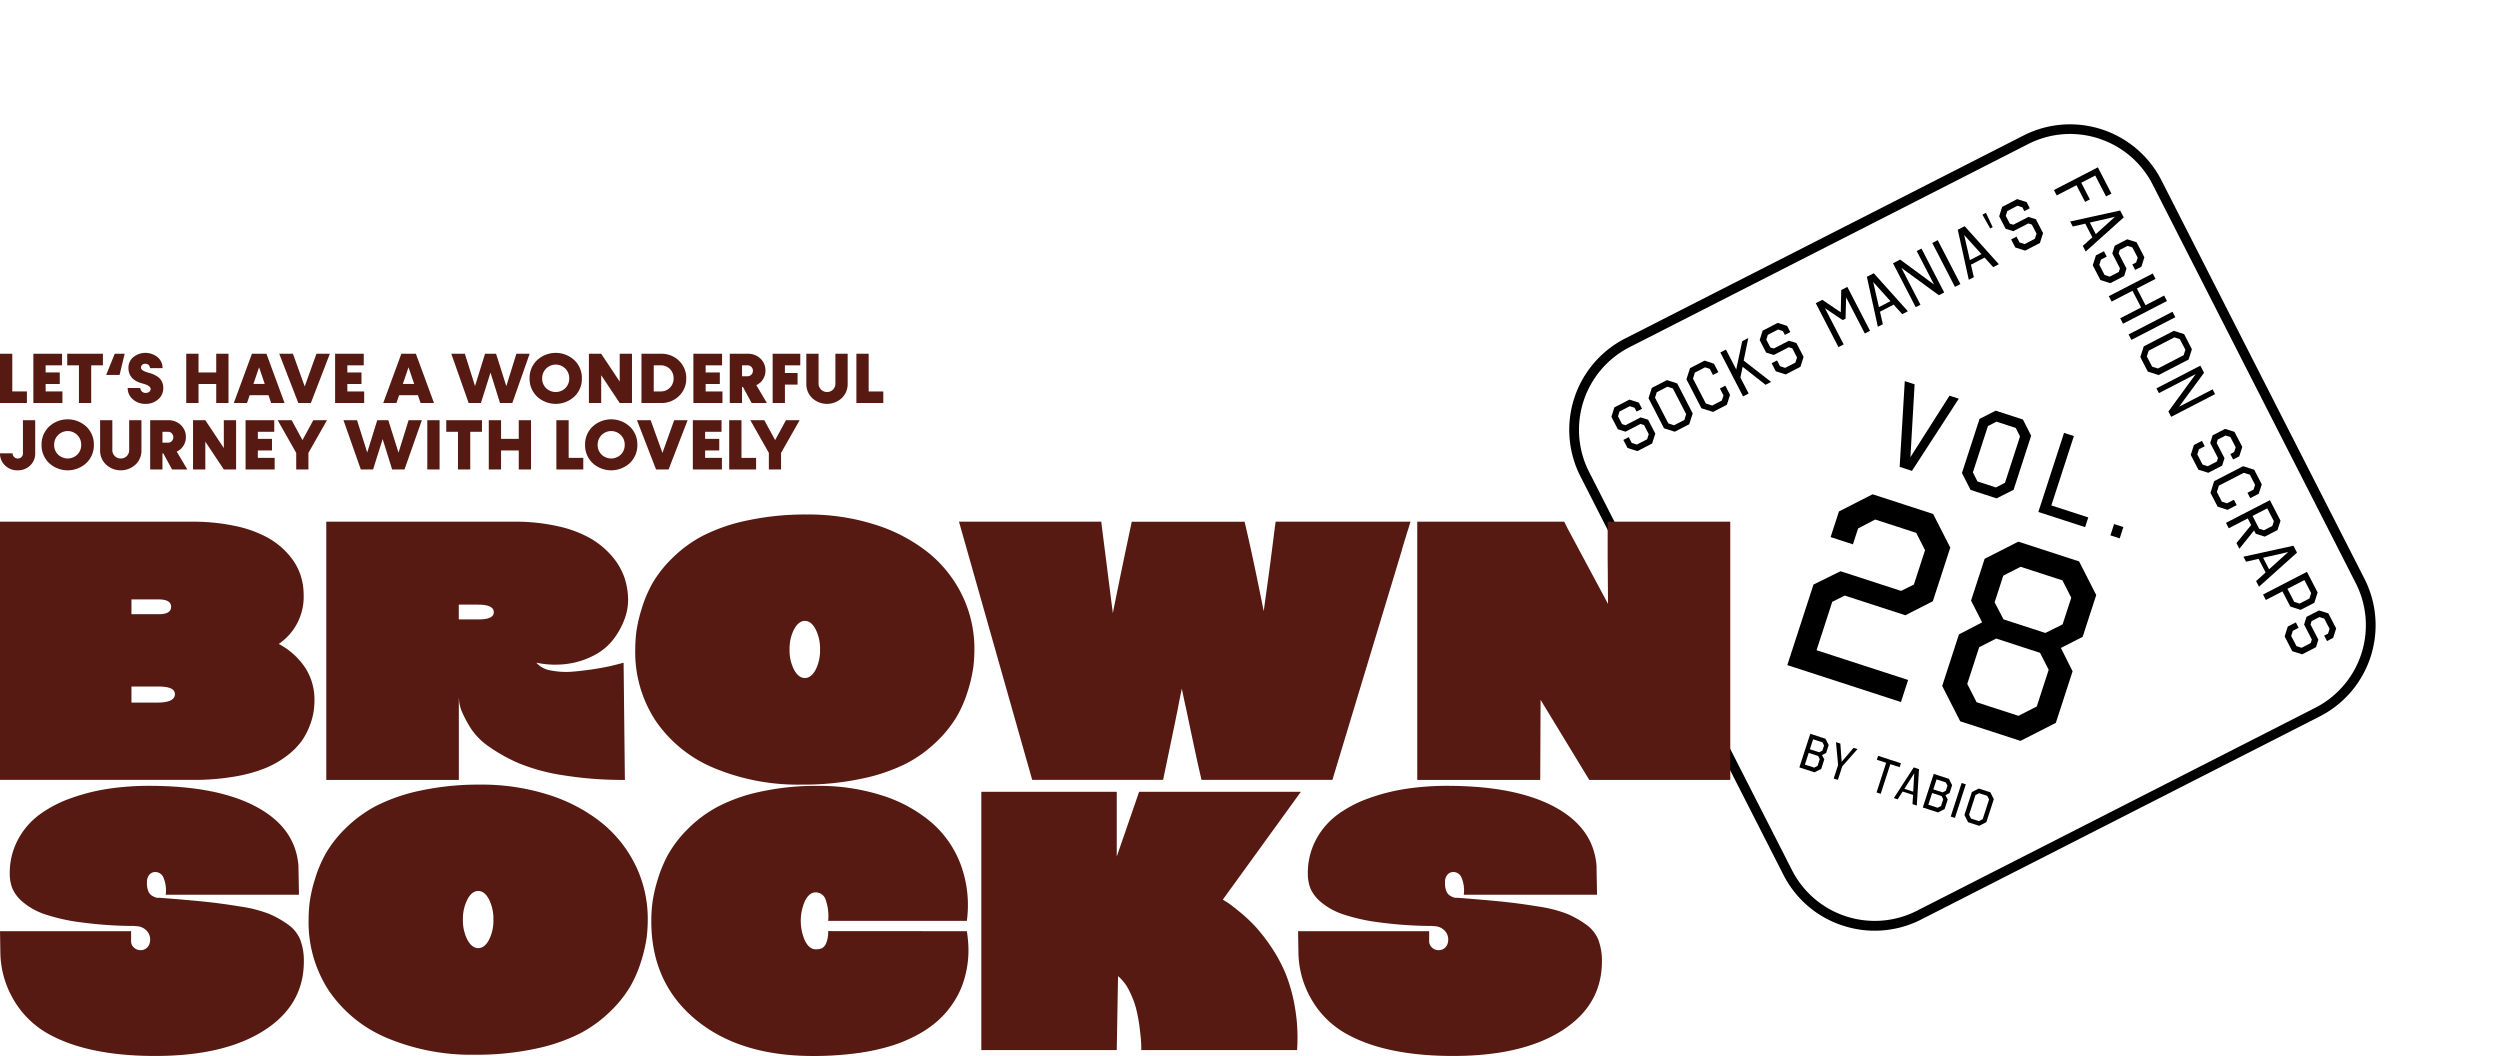 <svg xmlns="http://www.w3.org/2000/svg" xmlns:xlink="http://www.w3.org/1999/xlink" width="393.162" height="166.069" viewBox="0 0 393.162 166.069">
  <defs>
    <clipPath id="clip-path">
      <rect id="長方形_1844" data-name="長方形 1844" width="131.686" height="131.686"/>
    </clipPath>
  </defs>
  <g id="グループ_3777" data-name="グループ 3777" transform="translate(-119.305 -201.035)">
    <g id="グループ_3759" data-name="グループ 3759" transform="translate(-8.056 72.203)">
      <path id="パス_14462" data-name="パス 14462" d="M14.453.227V7.973h4.232V6.152h-2.3V.227Z" transform="translate(112.908 184.238)" fill="#561a12"/>
      <path id="パス_14463" data-name="パス 14463" d="M23.1.227V7.973h4.571V6.152H25.026V4.985H27.25V3.166H25.026V2.047h2.582V.227Z" transform="translate(109.51 184.238)" fill="#561a12"/>
      <path id="パス_14464" data-name="パス 14464" d="M31.874.227v1.82h1.842V7.973h1.929V2.047h1.842V.227Z" transform="translate(106.059 184.238)" fill="#561a12"/>
      <path id="パス_14465" data-name="パス 14465" d="M43.31.227,41.961,3.56h2.111l.8-3.333Z" transform="translate(102.094 184.238)" fill="#561a12"/>
      <path id="パス_14466" data-name="パス 14466" d="M50.34,8.02A2.87,2.87,0,0,1,48.35,7.3a2.28,2.28,0,0,1-.806-1.776h1.99a.73.73,0,0,0,.241.549.855.855,0,0,0,.6.225.908.908,0,0,0,.554-.175.528.528,0,0,0,.225-.428c0-.367-.428-.658-1.283-.877-1.475-.378-2.21-1.206-2.21-2.472A2.141,2.141,0,0,1,48.421.675a3.046,3.046,0,0,1,3.837.011,2.2,2.2,0,0,1,.768,1.71H51.047a.681.681,0,0,0-.729-.674.616.616,0,0,0-.686.548c0,.417.417.631,1.19.856A4.148,4.148,0,0,1,52.4,3.86a2.067,2.067,0,0,1,.734,1.71,2.227,2.227,0,0,1-.8,1.744,2.913,2.913,0,0,1-2,.707" transform="translate(99.899 184.326)" fill="#561a12"/>
      <path id="パス_14467" data-name="パス 14467" d="M67.433.227h1.93V7.973h-1.93V4.985H64.648V7.973h-1.93V.227h1.93V3.165h2.785Z" transform="translate(93.933 184.238)" fill="#561a12"/>
      <path id="パス_14468" data-name="パス 14468" d="M80.914,7.972,80.5,6.75H77.537l-.416,1.222H75.043L77.893.227h2.281l2.85,7.745Zm-2.785-3h1.776l-.888-2.615Z" transform="translate(89.088 184.238)" fill="#561a12"/>
      <path id="パス_14469" data-name="パス 14469" d="M92.667.227h2.111L91.791,7.973H89.817l-3-7.746h2.154l1.853,5.142Z" transform="translate(84.458 184.238)" fill="#561a12"/>
      <path id="パス_14470" data-name="パス 14470" d="M103.223,6.153h2.642v1.82h-4.572V.227H105.8v1.82h-2.582V3.165h2.225v1.82h-2.225Z" transform="translate(78.767 184.238)" fill="#561a12"/>
      <path id="パス_14471" data-name="パス 14471" d="M119.638,7.972l-.411-1.222h-2.966l-.416,1.222h-2.078l2.85-7.745H118.9l2.85,7.745Zm-2.784-3h1.776l-.888-2.615Z" transform="translate(73.864 184.238)" fill="#561a12"/>
      <path id="パス_14472" data-name="パス 14472" d="M141.637.227h2.088L141,7.973h-1.941l-1.491-4.78-1.507,4.78h-1.93L131.4.227h2.132l1.6,5.076L136.708.227h1.737l1.607,5.1Z" transform="translate(66.933 184.238)" fill="#561a12"/>
      <path id="パス_14473" data-name="パス 14473" d="M152.867,6.87a3.841,3.841,0,0,1-1.173-2.862,3.836,3.836,0,0,1,1.173-2.856,4.317,4.317,0,0,1,5.871,0,3.841,3.841,0,0,1,1.179,2.856,3.846,3.846,0,0,1-1.179,2.862,4.32,4.32,0,0,1-5.871,0m4.451-1.327a2.1,2.1,0,0,0,.609-1.535,2.09,2.09,0,0,0-.609-1.529,2.13,2.13,0,0,0-3.645,1.529,2.078,2.078,0,0,0,.614,1.535,2.177,2.177,0,0,0,3.031,0" transform="translate(58.953 184.326)" fill="#561a12"/>
      <path id="パス_14474" data-name="パス 14474" d="M171.912.227h1.93V7.973h-1.93L169,3.6V7.973h-1.93V.227H169l2.911,4.38Z" transform="translate(52.907 184.238)" fill="#561a12"/>
      <path id="パス_14475" data-name="パス 14475" d="M183.752.227a3.918,3.918,0,0,1,2.84,1.1A3.714,3.714,0,0,1,187.727,4.1a3.7,3.7,0,0,1-1.135,2.769,3.9,3.9,0,0,1-2.84,1.107h-3.064V.227Zm-.044,5.926a1.957,1.957,0,0,0,1.458-.592,2,2,0,0,0,.576-1.464,2.02,2.02,0,0,0-.576-1.464,1.977,1.977,0,0,0-1.458-.586h-1.091V6.153Z" transform="translate(47.554 184.238)" fill="#561a12"/>
      <path id="パス_14476" data-name="パス 14476" d="M196.072,6.153h2.642v1.82h-4.572V.227h4.512v1.82h-2.582V3.165H198.3v1.82h-2.225Z" transform="translate(42.264 184.238)" fill="#561a12"/>
      <path id="パス_14477" data-name="パス 14477" d="M207.008,7.973l-1.37-2.527H205.5V7.973h-1.93V.227h2.839a2.77,2.77,0,0,1,1.979.756,2.51,2.51,0,0,1,.795,1.9,2.482,2.482,0,0,1-.384,1.359,2.449,2.449,0,0,1-1.052.921l1.661,2.807ZM205.5,2.047V3.763h.866a.81.81,0,0,0,.6-.246.862.862,0,0,0,.241-.62.824.824,0,0,0-.844-.849Z" transform="translate(38.557 184.238)" fill="#561a12"/>
      <path id="パス_14478" data-name="パス 14478" d="M219.025,2.047h-2.417V3.258H218.6v1.82h-1.989V7.973h-1.93V.227h4.347Z" transform="translate(34.191 184.238)" fill="#561a12"/>
      <path id="パス_14479" data-name="パス 14479" d="M224.343,7.205a3.017,3.017,0,0,1-.932-2.253V.227h1.924V4.919a1.337,1.337,0,0,0,2.269.949,1.289,1.289,0,0,0,.378-.949V.227h1.93V4.952a3.019,3.019,0,0,1-.932,2.253,3.426,3.426,0,0,1-4.638,0" transform="translate(30.757 184.238)" fill="#561a12"/>
      <path id="パス_14480" data-name="パス 14480" d="M238.317,6.153h2.3v1.82h-4.232V.227h1.93Z" transform="translate(25.656 184.238)" fill="#561a12"/>
      <g id="グループ_3758" data-name="グループ 3758" transform="translate(127.361 194.777)">
        <path id="パス_14481" data-name="パス 14481" d="M250.868,8.11a2.729,2.729,0,0,1-1.979-.768,2.53,2.53,0,0,1-.794-1.907h1.989a.779.779,0,0,0,.231.575.766.766,0,0,0,.581.236.787.787,0,0,0,.806-.811V.227h1.93V5.434a2.561,2.561,0,0,1-.784,1.907,2.729,2.729,0,0,1-1.979.768" transform="translate(-248.095 -0.088)" fill="#561a12"/>
        <path id="パス_14482" data-name="パス 14482" d="M260.041,6.87a3.841,3.841,0,0,1-1.173-2.862,3.836,3.836,0,0,1,1.173-2.856,4.317,4.317,0,0,1,5.871,0,3.841,3.841,0,0,1,1.179,2.856,3.846,3.846,0,0,1-1.179,2.862,4.32,4.32,0,0,1-5.871,0m4.451-1.327a2.1,2.1,0,0,0,.609-1.535,2.09,2.09,0,0,0-.609-1.529,2.13,2.13,0,0,0-3.645,1.529,2.078,2.078,0,0,0,.614,1.535,2.177,2.177,0,0,0,3.031,0" transform="translate(-252.33 0)" fill="#561a12"/>
        <path id="パス_14483" data-name="パス 14483" d="M274.969,7.205a3.018,3.018,0,0,1-.932-2.253V.227h1.924V4.919a1.3,1.3,0,0,0,1.321,1.327,1.293,1.293,0,0,0,1.327-1.327V.227h1.93V4.952a3.02,3.02,0,0,1-.932,2.253,3.425,3.425,0,0,1-4.638,0" transform="translate(-258.294 -0.088)" fill="#561a12"/>
        <path id="パス_14484" data-name="パス 14484" d="M290.45,7.973l-1.37-2.527h-.137V7.973h-1.93V.227h2.839a2.773,2.773,0,0,1,1.98.756,2.512,2.512,0,0,1,.794,1.9,2.482,2.482,0,0,1-.384,1.359,2.456,2.456,0,0,1-1.052.921l1.661,2.807Zm-1.507-5.926V3.763h.866a.809.809,0,0,0,.6-.246.862.862,0,0,0,.241-.62.824.824,0,0,0-.844-.849Z" transform="translate(-263.395 -0.088)" fill="#561a12"/>
        <path id="パス_14485" data-name="パス 14485" d="M302.961.227h1.93V7.973h-1.93L300.051,3.6V7.973h-1.93V.227h1.93l2.91,4.38Z" transform="translate(-267.762 -0.088)" fill="#561a12"/>
        <path id="パス_14486" data-name="パス 14486" d="M313.667,6.153h2.642v1.82h-4.572V.227h4.511v1.82h-2.582V3.165h2.225v1.82h-2.225Z" transform="translate(-273.116 -0.088)" fill="#561a12"/>
        <path id="パス_14487" data-name="パス 14487" d="M325.657.227h2.154l-2.922,5.142v2.6h-1.918v-2.6L320.054.227h2.2l1.7,3.13Z" transform="translate(-276.385 -0.088)" fill="#561a12"/>
        <path id="パス_14488" data-name="パス 14488" d="M347.346.227h2.088L346.7,7.973h-1.941l-1.491-4.78-1.507,4.78h-1.93L337.106.227h2.133l1.6,5.076L342.417.227h1.737l1.607,5.1Z" transform="translate(-283.089 -0.088)" fill="#561a12"/>
        <rect id="長方形_1837" data-name="長方形 1837" width="1.93" height="7.746" transform="translate(67.2 0.139)" fill="#561a12"/>
        <path id="パス_14489" data-name="パス 14489" d="M369.358.227v1.82h-1.842V7.973h-1.93V2.047h-1.842V.227Z" transform="translate(-293.562 -0.088)" fill="#561a12"/>
        <path id="パス_14490" data-name="パス 14490" d="M379.476.227h1.93V7.973h-1.93V4.985h-2.785V7.973h-1.93V.227h1.93V3.165h2.785Z" transform="translate(-297.893 -0.088)" fill="#561a12"/>
        <path id="パス_14491" data-name="パス 14491" d="M394.212,6.153h2.3v1.82h-4.232V.227h1.93Z" transform="translate(-304.781 -0.088)" fill="#561a12"/>
        <path id="パス_14492" data-name="パス 14492" d="M400.888,6.87a3.841,3.841,0,0,1-1.173-2.862,3.836,3.836,0,0,1,1.173-2.856,4.317,4.317,0,0,1,5.871,0,3.841,3.841,0,0,1,1.179,2.856,3.846,3.846,0,0,1-1.179,2.862,4.32,4.32,0,0,1-5.871,0m4.451-1.327a2.1,2.1,0,0,0,.609-1.535,2.09,2.09,0,0,0-.609-1.529,2.13,2.13,0,0,0-3.645,1.529,2.078,2.078,0,0,0,.614,1.535,2.177,2.177,0,0,0,3.031,0" transform="translate(-307.704 0)" fill="#561a12"/>
        <path id="パス_14493" data-name="パス 14493" d="M419.018.227h2.111l-2.988,7.746h-1.974l-3-7.746h2.154l1.853,5.142Z" transform="translate(-312.993 -0.088)" fill="#561a12"/>
        <path id="パス_14494" data-name="パス 14494" d="M429.574,6.153h2.642v1.82h-4.572V.227h4.512v1.82h-2.582V3.165H431.8v1.82h-2.225Z" transform="translate(-318.684 -0.088)" fill="#561a12"/>
        <path id="パス_14495" data-name="パス 14495" d="M439,6.153h2.3v1.82h-4.232V.227H439Z" transform="translate(-322.391 -0.088)" fill="#561a12"/>
        <path id="パス_14496" data-name="パス 14496" d="M448.14.227h2.154l-2.922,5.142v2.6h-1.919v-2.6L442.539.227h2.2l1.7,3.13Z" transform="translate(-324.539 -0.088)" fill="#561a12"/>
      </g>
    </g>
    <g id="グループ_3755" data-name="グループ 3755" transform="translate(119.305 324.426)">
      <path id="パス_14502" data-name="パス 14502" d="M40.832,135.054a1.974,1.974,0,0,0-.539-1.674,2.318,2.318,0,0,0-1.3-.681l-.681-.056a64.459,64.459,0,0,1-8.422-.581,29.4,29.4,0,0,1-5.685-1.29,10.547,10.547,0,0,1-3.346-1.872,5.847,5.847,0,0,1-1.674-2.155,6.323,6.323,0,0,1-.411-2.325,11.1,11.1,0,0,1,1.276-5.331,11.744,11.744,0,0,1,3.375-3.942,19.153,19.153,0,0,1,4.976-2.6,30.971,30.971,0,0,1,5.926-1.488,43.006,43.006,0,0,1,6.338-.454q10.69,0,16.844,3.276t6.663,9.23l.085,4.622H43.3a5.251,5.251,0,0,0-.354-2.694,1.393,1.393,0,0,0-1.233-.879,1.2,1.2,0,0,0-1.007.454,1.654,1.654,0,0,0-.354,1.05v.142a3.2,3.2,0,0,0,.17,1.262,1.5,1.5,0,0,0,.51.737,2.786,2.786,0,0,0,.624.326,1.159,1.159,0,0,0,.539.085h.2q4.452.341,7.046.61t5.544.751a21.135,21.135,0,0,1,4.509,1.135,15.357,15.357,0,0,1,2.992,1.673,5.4,5.4,0,0,1,1.985,2.453,9.393,9.393,0,0,1,.553,3.389q0,6.863-6.267,10.86t-17.1,4q-10.917,0-17.184-3.687a14.426,14.426,0,0,1-5.175-5.3,14.941,14.941,0,0,1-2-7.2l-.057-3.431H37.855v1.588a1.3,1.3,0,0,0,.44.978,1.5,1.5,0,0,0,1.063.411,1.393,1.393,0,0,0,1.007-.4,1.534,1.534,0,0,0,.468-.992" transform="translate(-17.239 -110.412)" fill="#561a12"/>
      <path id="パス_14503" data-name="パス 14503" d="M127.816,110.269a34.6,34.6,0,0,1,10.648,1.574,25.818,25.818,0,0,1,8.351,4.353,19.666,19.666,0,0,1,5.4,6.735,19.2,19.2,0,0,1,1.942,8.578,23.358,23.358,0,0,1-.17,2.779,22.545,22.545,0,0,1-.822,3.6,19.542,19.542,0,0,1-1.744,4.1,18.749,18.749,0,0,1-3.161,3.956,20.223,20.223,0,0,1-4.821,3.488,28.21,28.21,0,0,1-6.99,2.382,43.707,43.707,0,0,1-9.4.935,34.229,34.229,0,0,1-13.838-2.608,20.694,20.694,0,0,1-9.173-7.415,19.63,19.63,0,0,1-3.219-11.187,23.248,23.248,0,0,1,.17-2.779,22.5,22.5,0,0,1,.822-3.6,19.975,19.975,0,0,1,1.73-4.1,18.621,18.621,0,0,1,3.147-3.97,20.1,20.1,0,0,1,4.807-3.5,27.985,27.985,0,0,1,6.947-2.383,43.309,43.309,0,0,1,9.373-.935M125.8,134.685q.708,1.3,1.7,1.3t1.687-1.3a6.686,6.686,0,0,0,.694-3.176,6.774,6.774,0,0,0-.694-3.19Q128.5,127,127.5,127t-1.7,1.318a6.657,6.657,0,0,0-.709,3.19,6.571,6.571,0,0,0,.709,3.176" transform="translate(-52.287 -110.269)" fill="#561a12"/>
      <path id="パス_14504" data-name="パス 14504" d="M243.254,133.466a19.633,19.633,0,0,1,.255,2.779,16,16,0,0,1-1.02,5.842,13.738,13.738,0,0,1-1.5,2.835,14.506,14.506,0,0,1-2.283,2.61,16.97,16.97,0,0,1-3.233,2.24,22.76,22.76,0,0,1-4.268,1.773,33.927,33.927,0,0,1-5.458,1.134,51.219,51.219,0,0,1-6.707.411q-11.57,0-18.489-5.771t-6.919-15.412a25.3,25.3,0,0,1,.156-2.779,21.9,21.9,0,0,1,.794-3.6,20.749,20.749,0,0,1,1.687-4.112,18.307,18.307,0,0,1,3.048-3.97,19.875,19.875,0,0,1,4.651-3.5,26.15,26.15,0,0,1,6.734-2.4,40.7,40.7,0,0,1,9.074-.935,32.423,32.423,0,0,1,10.124,1.5,22.4,22.4,0,0,1,7.742,4.21,16.332,16.332,0,0,1,4.665,6.721,18.448,18.448,0,0,1,.95,8.8H221.447a7.775,7.775,0,0,0-.467-3.517,1.652,1.652,0,0,0-1.518-.964q-.963,0-1.644,1.3a7.753,7.753,0,0,0,0,6.353q.681,1.3,1.644,1.3a2.612,2.612,0,0,0,.979-.156,1.523,1.523,0,0,0,.694-.822,4.567,4.567,0,0,0,.312-1.886Z" transform="translate(-91.204 -110.412)" fill="#561a12"/>
      <path id="パス_14505" data-name="パス 14505" d="M320.99,129.18q.255.142.723.44t1.772,1.347a25.625,25.625,0,0,1,2.481,2.283,26.4,26.4,0,0,1,2.581,3.29,23.63,23.63,0,0,1,2.34,4.324,25.64,25.64,0,0,1,1.474,5.416,27.771,27.771,0,0,1,.312,6.551h-24.5q0-.368-.014-.965t-.213-2.269a26.712,26.712,0,0,0-.539-3.091,13.845,13.845,0,0,0-1.106-2.949,6.95,6.95,0,0,0-1.786-2.354l-.2,11.627h-21.3V112.222h21.3V122.4l3.516-10.18h25.437Z" transform="translate(-128.688 -111.087)" fill="#561a12"/>
      <path id="パス_14506" data-name="パス 14506" d="M392.391,135.054a1.974,1.974,0,0,0-.539-1.674,2.318,2.318,0,0,0-1.3-.681l-.681-.056a64.459,64.459,0,0,1-8.422-.581,29.4,29.4,0,0,1-5.685-1.29,10.546,10.546,0,0,1-3.346-1.872,5.848,5.848,0,0,1-1.674-2.155,6.324,6.324,0,0,1-.411-2.325,11.1,11.1,0,0,1,1.276-5.331,11.744,11.744,0,0,1,3.375-3.942,19.153,19.153,0,0,1,4.976-2.6,30.971,30.971,0,0,1,5.926-1.488,43.007,43.007,0,0,1,6.338-.454q10.69,0,16.844,3.276t6.663,9.23l.085,4.622H394.858a5.251,5.251,0,0,0-.354-2.694,1.393,1.393,0,0,0-1.233-.879,1.2,1.2,0,0,0-1.007.454,1.654,1.654,0,0,0-.354,1.05v.142a3.2,3.2,0,0,0,.17,1.262,1.494,1.494,0,0,0,.51.737,2.786,2.786,0,0,0,.624.326,1.159,1.159,0,0,0,.539.085h.2q4.452.341,7.046.61t5.544.751a21.136,21.136,0,0,1,4.509,1.135,15.359,15.359,0,0,1,2.992,1.673,5.4,5.4,0,0,1,1.985,2.453,9.394,9.394,0,0,1,.553,3.389q0,6.863-6.267,10.86t-17.1,4q-10.917,0-17.184-3.687a14.426,14.426,0,0,1-5.175-5.3,14.942,14.942,0,0,1-2-7.2l-.057-3.431h20.616v1.588a1.3,1.3,0,0,0,.44.978,1.5,1.5,0,0,0,1.063.411,1.393,1.393,0,0,0,1.007-.4,1.534,1.534,0,0,0,.468-.992" transform="translate(-164.657 -110.412)" fill="#561a12"/>
    </g>
    <g id="グループ_3757" data-name="グループ 3757" transform="matrix(0.951, 0.309, -0.309, 0.951, 387.226, 201.035)" style="mix-blend-mode: multiply;isolation: isolate">
      <g id="グループ_3692" data-name="グループ 3692" clip-path="url(#clip-path)">
        <path id="パス_14507" data-name="パス 14507" d="M65.837,131.686a16.037,16.037,0,0,1-11.375-4.7L4.693,77.211a16.131,16.131,0,0,1,0-22.749L54.463,4.693a16.131,16.131,0,0,1,22.749,0l49.77,49.769a16.105,16.105,0,0,1,0,22.749l-49.77,49.77a16.037,16.037,0,0,1-11.375,4.7m0-130.165A14.509,14.509,0,0,0,55.546,5.776L5.776,55.545a14.6,14.6,0,0,0,0,20.583l49.77,49.77a14.6,14.6,0,0,0,20.583,0l49.77-49.77a14.572,14.572,0,0,0,0-20.583L76.129,5.776A14.509,14.509,0,0,0,65.837,1.52"/>
        <path id="パス_14508" data-name="パス 14508" d="M16.125,118.01l-.679.687-.481-.476-.794,0-1.28,1.295.012.794.979.968.574-.011,1.882-1.9,1.233-.015,1.746,1.726.01,1.634-1.835,1.857-1.634.01-1.011-1,.671-.68.727.718.849,0,1.273-1.288,0-.849-1.145-1.131-.582,0-1.866,1.888-1.265.015-1.572-1.554-.017-1.547,1.874-1.9,1.555-.01Z" transform="translate(-5.475 -53.874)"/>
        <path id="パス_14509" data-name="パス 14509" d="M27.9,112.233l0,1.784-1.8,1.817-1.775.01L20.548,112.1l-.01-1.7,1.882-1.9,1.7-.009Zm-6.41-1.43.005.9,3.24,3.2.95,0,1.281-1.3-.014-.95-3.24-3.2-.9.005Z" transform="translate(-9.438 -49.857)"/>
        <path id="パス_14510" data-name="パス 14510" d="M32.7,99.724l1.066,1.054-.672.68-.765-.757-.786,0-1.265,1.28.014,1,3.129,3.092,1.052-.006,1.2-1.216,0-.84-.877-.867.672-.68,1.153,1.14.009,1.634-1.726,1.746L32.989,107l-3.642-3.6-.011-1.839,1.819-1.841Z" transform="translate(-13.481 -45.827)"/>
        <path id="パス_14511" data-name="パス 14511" d="M40.208,93.142,45.348,95l-.694.7-4.3-1.577.183,1.711,2.015,1.992-.7.7-5.531-5.467.7-.7,2.505,2.476-.483-4.522.758-.766Z" transform="translate(-16.693 -41.153)"/>
        <path id="パス_14512" data-name="パス 14512" d="M50.275,83.455l-.68.687-.481-.476-.793,0-1.28,1.295.012.794.979.968.573-.011,1.882-1.9,1.232-.015,1.746,1.726.01,1.634-1.835,1.856-1.634.01-1.011-1,.672-.68.727.718.849,0,1.273-1.288-.005-.849-1.145-1.131-.582,0-1.866,1.888-1.265.015-1.572-1.554-.018-1.547,1.874-1.9,1.556-.01Z" transform="translate(-21.168 -37.995)"/>
        <path id="パス_14513" data-name="パス 14513" d="M67.757,71.939l-.648.656L62.551,68.09l.954,3.223-.352.356-3.234-.916,4.559,4.506-.649.656L58.3,70.447l.812-.821,3.368.97-1.01-3.357.758-.766Z" transform="translate(-26.79 -30.546)"/>
        <path id="パス_14514" data-name="パス 14514" d="M77.87,64.348l-.7.711-1.749-1.011-1.7,1.723,1.039,1.73-.625.631-4.07-6.944.859-.869Zm-4.527.789,1.437-1.453-3.516-2.022Z" transform="translate(-32.195 -27.719)"/>
        <path id="パス_14515" data-name="パス 14515" d="M85.158,54.663l-.664.671-6.926-2.268,4.638,4.583-.593.6-5.531-5.466.89-.9,6.281,2.085L79.033,49.8l.594-.6Z" transform="translate(-34.962 -22.608)"/>
        <rect id="長方形_1840" data-name="長方形 1840" width="0.966" height="7.776" transform="matrix(0.703, -0.711, 0.711, 0.703, 46.008, 25.23)"/>
        <path id="パス_14516" data-name="パス 14516" d="M98.816,43.154l-.7.71-1.749-1.01-1.7,1.722,1.039,1.73-.625.632L91,39.995l.859-.87Zm-4.527.787,1.437-1.453-3.516-2.022Z" transform="translate(-41.82 -17.979)"/>
        <path id="パス_14517" data-name="パス 14517" d="M98.605,35.331l-.312.316-1.832-1.686.437-.443Z" transform="translate(-44.327 -15.403)"/>
        <path id="パス_14518" data-name="パス 14518" d="M105.414,27.662l-.679.687-.481-.476-.793,0-1.281,1.295.013.794.979.968.573-.011,1.882-1.9L106.86,29l1.746,1.726.01,1.634-1.835,1.856-1.634.01-1.011-1,.672-.68.727.718.848,0,1.273-1.288,0-.849-1.145-1.131-.582,0-1.866,1.888-1.265.015-1.572-1.554-.017-1.547,1.874-1.9,1.555-.01Z" transform="translate(-46.506 -12.356)"/>
        <path id="パス_14519" data-name="パス 14519" d="M122.138,14.81l-2.63-2.6-1.741,1.762,2.1,2.077-.594.6-2.1-2.076-2.459,2.488-.68-.671,5.466-5.531,3.31,3.271Z" transform="translate(-52.402 -4.99)"/>
        <path id="パス_14520" data-name="パス 14520" d="M125.14,28.609l-.711-.7,1.011-1.749-1.723-1.7-1.729,1.039-.632-.624L128.3,20.8l.869.859Zm-.788-4.527,1.453,1.437L127.828,22Z" transform="translate(-55.767 -9.557)"/>
        <path id="パス_14521" data-name="パス 14521" d="M138.117,32.319l-.687-.679.476-.482,0-.794-1.3-1.28-.794.011-.968.98.011.573,1.9,1.882.015,1.233-1.726,1.746-1.633.01-1.857-1.835-.01-1.634,1-1.011.679.671-.718.727,0,.849,1.287,1.273.849,0,1.132-1.146,0-.582L133.9,30.961l-.015-1.265,1.554-1.572,1.547-.017,1.9,1.874.009,1.555Z" transform="translate(-60.455 -12.916)"/>
        <path id="パス_14522" data-name="パス 14522" d="M142.235,44.261l-.687-.679,2.6-2.631-2.1-2.077-2.6,2.631-.679-.671,5.466-5.531.679.671-2.319,2.347,2.1,2.077,2.319-2.347.687.679Z" transform="translate(-63.768 -16.223)"/>
        <rect id="長方形_1841" data-name="長方形 1841" width="7.776" height="0.967" transform="translate(79.816 29.371) rotate(-45.317)"/>
        <path id="パス_14523" data-name="パス 14523" d="M156.565,56.634l-1.784,0-1.818-1.8-.01-1.774,3.74-3.785,1.7-.01,1.9,1.882.01,1.7ZM158,50.224l-.9,0-3.2,3.24,0,.951,1.3,1.28.951-.014,3.2-3.24-.005-.9Z" transform="translate(-70.288 -22.642)"/>
        <path id="パス_14524" data-name="パス 14524" d="M163.825,65.6l-.671-.664,2.268-6.926-4.583,4.638-.6-.593,5.466-5.531.9.89-2.084,6.281,4.17-4.219.6.594Z" transform="translate(-73.635 -25.974)"/>
        <path id="パス_14525" data-name="パス 14525" d="M182.289,75.975,181.6,75.3l.476-.482,0-.793-1.3-1.28-.794.012-.968.98.011.573,1.9,1.882.015,1.233-1.726,1.746-1.634.01-1.856-1.835-.01-1.633,1-1.011.679.671-.718.727,0,.848,1.288,1.273.849-.005,1.132-1.145,0-.582-1.888-1.866-.016-1.265,1.554-1.572,1.547-.017,1.9,1.874.009,1.555Z" transform="translate(-80.753 -32.978)"/>
        <path id="パス_14526" data-name="パス 14526" d="M191.834,83.87l-1.054,1.067-.68-.672.757-.766,0-.785-1.28-1.265-1,.014-3.093,3.129.006,1.052,1.217,1.2.84,0,.867-.877.68.671-1.14,1.153-1.633.009-1.746-1.725-.019-1.925,3.6-3.642,1.839-.011,1.841,1.82Z" transform="translate(-84.809 -36.994)"/>
        <path id="パス_14527" data-name="パス 14527" d="M199.635,91.6l-1.585,1.6-1.492.008-.411-.406L194.84,96.25l-.712-.7,1.324-3.424-.83-.82L192.257,93.7l-.68-.671,5.466-5.531,2.592,2.561Zm-2.592-2.749L195.216,90.7l1.612,1.593.786,0,1.046-1.059,0-.785Z" transform="translate(-88.036 -40.206)"/>
        <path id="パス_14528" data-name="パス 14528" d="M203.24,105.793l-.711-.7,1.011-1.749-1.722-1.7-1.73,1.039-.632-.625,6.944-4.07.869.859Zm-.789-4.528L203.9,102.7l2.022-3.515Z" transform="translate(-91.656 -45.026)"/>
        <path id="パス_14529" data-name="パス 14529" d="M214.65,110l-1.7.01-1.912-1.889-2.069,2.094-.687-.679,5.466-5.531,2.6,2.569.01,1.7Zm-.883-4.637-2.108,2.133,1.635,1.616.9,0,1.218-1.233-.005-.9Z" transform="translate(-95.714 -47.794)"/>
        <path id="パス_14530" data-name="パス 14530" d="M224.592,117.781l-.687-.679.476-.482,0-.793-1.3-1.28-.794.012-.968.98.011.573,1.9,1.882.015,1.233-1.725,1.746-1.634.01-1.856-1.835-.01-1.634,1-1.011.679.672-.718.727,0,.848,1.288,1.273.849-.005,1.132-1.145,0-.582-1.888-1.866-.016-1.265,1.554-1.572,1.547-.016,1.9,1.874.009,1.555Z" transform="translate(-100.193 -52.189)"/>
        <path id="パス_14531" data-name="パス 14531" d="M95.379,100.467H93.343l-3.4-13.075h1.625l2.914,11.1,2.858-11.1h1.532Z" transform="translate(-41.332 -40.159)"/>
        <path id="パス_14532" data-name="パス 14532" d="M122.571,98.355l-2.13,2.111h-4.3l-2.111-2.111V89.409l2.018-2.018h4.5l2.018,2.018ZM116.7,89l-1.065,1.065v7.659l1.121,1.139h3.063l1.121-1.139V90.062L119.881,89Z" transform="translate(-52.403 -40.159)"/>
        <path id="パス_14533" data-name="パス 14533" d="M140.3,98.86h6.108v1.607h-7.734V87.391H140.3Z" transform="translate(-63.726 -40.159)"/>
        <rect id="長方形_1842" data-name="長方形 1842" width="1.532" height="1.868" transform="translate(86.866 58.439)"/>
        <path id="パス_14534" data-name="パス 14534" d="M101.632,134.672,98.2,138.107H88.185l-1.57,1.528v8.018h15.144V151.3H82.967V137.98l3.394-3.309H96.372l1.612-1.57v-5.685l-2.163-2.163H89.033l-2.121,2.163v2.63h-3.69v-4.242l4.2-4.2H97.432l4.2,4.2Z" transform="translate(-38.126 -55.882)"/>
        <path id="パス_14535" data-name="パス 14535" d="M146.329,132.72l-2.715,2.715,2.885,2.927v8.526l-4.412,4.412h-9.969l-4.412-4.412v-8.526l2.884-2.927-2.715-2.715v-6.914l4.2-4.2h10.054l4.2,4.2Zm-12.853,4.455-2.121,2.121v6.067l2.29,2.29h6.915l2.29-2.29V139.3l-2.121-2.121Zm.169-11.921-2.163,2.163v4.412l2.163,2.121h6.915l2.163-2.121v-4.412l-2.163-2.163Z" transform="translate(-58.685 -55.882)"/>
        <path id="パス_14536" data-name="パス 14536" d="M98.8,195.584l-.507.516.547.54v1.579l-.833.825H95.5V193.49h2.515l.785.785Zm-2.61-1.412v1.65h1.54l.4-.4v-.849l-.4-.4Zm0,2.253v1.935h1.54l.42-.428v-1.111l-.4-.4Z" transform="translate(-43.884 -88.915)"/>
        <path id="パス_14537" data-name="パス 14537" d="M105.481,196.8v2.245h-.69V196.8l-1.428-3.308h.722l1.087,2.658,1.094-2.658h.651Z" transform="translate(-47.499 -88.916)"/>
        <path id="パス_14538" data-name="パス 14538" d="M120.03,194.142h-1.539v4.9h-.69v-4.9h-1.539v-.651h3.769Z" transform="translate(-53.426 -88.916)"/>
        <path id="パス_14539" data-name="パス 14539" d="M128.208,199.044h-.714l-.365-1.4H125.4l-.357,1.4h-.635l1.483-5.553h.873Zm-2.674-1.9h1.46l-.738-2.8Z" transform="translate(-57.17 -88.916)"/>
        <path id="パス_14540" data-name="パス 14540" d="M136.572,195.584l-.508.516.547.54v1.579l-.833.825h-2.507V193.49h2.515l.785.785Zm-2.61-1.412v1.65h1.54l.4-.4v-.849l-.4-.4Zm0,2.253v1.935h1.54l.42-.428v-1.111l-.4-.4Z" transform="translate(-61.243 -88.915)"/>
        <rect id="長方形_1843" data-name="長方形 1843" width="0.69" height="5.553" transform="translate(76.645 104.575)"/>
        <path id="パス_14541" data-name="パス 14541" d="M149.092,198.148l-.9.9h-1.825l-.9-.9v-3.8l.857-.857h1.912l.857.857Zm-2.491-3.975-.452.452v3.252l.476.484h1.3l.476-.484v-3.252l-.452-.452Z" transform="translate(-66.847 -88.916)"/>
      </g>
    </g>
    <g id="グループ_3753" data-name="グループ 3753" transform="translate(119.305 281.945)">
      <path id="パス_14497" data-name="パス 14497" d="M43.84,53.169a11.3,11.3,0,0,1,4.169,3.758,9.174,9.174,0,0,1,1.446,5.061,12.726,12.726,0,0,1-.142,1.885,10.921,10.921,0,0,1-.638,2.241,10.644,10.644,0,0,1-1.3,2.41,11.242,11.242,0,0,1-2.283,2.254,15.059,15.059,0,0,1-3.417,1.943,23.237,23.237,0,0,1-4.863,1.318,37.683,37.683,0,0,1-6.465.51H0V33.943H30.172a31.676,31.676,0,0,1,6.777.666,18.53,18.53,0,0,1,5.02,1.773A12.4,12.4,0,0,1,45.287,39a9.639,9.639,0,0,1,1.9,3.119,9.918,9.918,0,0,1,.567,3.333,8.934,8.934,0,0,1-3.914,7.713M24.983,48.49q1.928,0,1.928-1.163t-1.985-1.163H20.673V48.49Zm-4.31,13.9h4.083q2.751,0,2.751-1.333,0-1.192-2.581-1.192H20.673Z" transform="translate(0 -32.809)" fill="#561a12"/>
      <path id="パス_14498" data-name="パス 14498" d="M121.4,56.119a3.814,3.814,0,0,0,2.368,1.234,12.5,12.5,0,0,0,3.545.156q1.886-.17,3.672-.467t2.949-.61l1.192-.312.2,18.432a58.833,58.833,0,0,1-9.655-.723,30.389,30.389,0,0,1-6.962-1.872,25.869,25.869,0,0,1-4.608-2.538,10.708,10.708,0,0,1-2.864-2.765,18.547,18.547,0,0,1-1.4-2.523,6.053,6.053,0,0,1-.567-1.885l-.057-.709V74.551H88.366V33.943h29.549a30.41,30.41,0,0,1,6.919.723,18.189,18.189,0,0,1,5.1,1.914,13.034,13.034,0,0,1,3.375,2.807,10.368,10.368,0,0,1,1.942,3.333,11.109,11.109,0,0,1,.581,3.587A8.605,8.605,0,0,1,135.369,49a12.324,12.324,0,0,1-1.5,2.963,9.048,9.048,0,0,1-2.708,2.61,12.752,12.752,0,0,1-4.1,1.6,14.261,14.261,0,0,1-5.657-.056m-9.074-6.806q2.382,0,2.382-1.133,0-1.192-2.5-1.192h-3.006v2.325Z" transform="translate(-37.054 -32.809)" fill="#561a12"/>
      <path id="パス_14499" data-name="パス 14499" d="M199.04,31.99a34.6,34.6,0,0,1,10.648,1.574,25.818,25.818,0,0,1,8.351,4.353,19.666,19.666,0,0,1,5.4,6.735,19.2,19.2,0,0,1,1.942,8.578,23.361,23.361,0,0,1-.17,2.779,22.557,22.557,0,0,1-.822,3.6,19.54,19.54,0,0,1-1.744,4.1,18.746,18.746,0,0,1-3.161,3.956,20.208,20.208,0,0,1-4.821,3.488,28.232,28.232,0,0,1-6.99,2.382,43.743,43.743,0,0,1-9.4.935,34.239,34.239,0,0,1-13.838-2.608,20.7,20.7,0,0,1-9.173-7.415,19.63,19.63,0,0,1-3.219-11.187,23.251,23.251,0,0,1,.17-2.779,22.491,22.491,0,0,1,.822-3.6,19.976,19.976,0,0,1,1.73-4.1,18.622,18.622,0,0,1,3.147-3.97,20.1,20.1,0,0,1,4.807-3.5,27.985,27.985,0,0,1,6.947-2.383,43.31,43.31,0,0,1,9.373-.935m-2.014,24.415q.708,1.306,1.7,1.3t1.687-1.3a6.684,6.684,0,0,0,.694-3.176,6.774,6.774,0,0,0-.694-3.19q-.7-1.319-1.687-1.318t-1.7,1.318a6.657,6.657,0,0,0-.709,3.19,6.568,6.568,0,0,0,.709,3.176" transform="translate(-72.143 -31.989)" fill="#561a12"/>
      <path id="パス_14500" data-name="パス 14500" d="M309.52,33.943h21.211l-.425,1.39V35.3l-.737,2.41-.2.709v.028l-10.918,36.1H297.865l-.34-1.474q-.369-1.559-2.126-9.926-.085-.341-.3-1.361t-.326-1.588q-.312,1.419-.708,3.544-.766,3.744-1.928,9.3l-.312,1.5H271.238L259.725,33.943H282.1l.2,1.644q.51,3.971,1.5,11.8.056.314.113.937a.122.122,0,0,1,.015-.057.135.135,0,0,0,.014-.057q1.417-7.061,2.637-12.761l.312-1.5h17.752l.34,1.474q1.077,4.623,2.665,12.591.312-2.269.6-4.339.481-3.46,1.049-8.053Z" transform="translate(-108.91 -32.809)" fill="#561a12"/>
      <path id="パス_14501" data-name="パス 14501" d="M413.783,33.943h19.282V74.551H410.891L403.234,61.96l-.057,12.591H383.838V33.943h23.111l.51,1.021q5.955,11.088,6.381,11.91-.058-4.764-.057-7.43Z" transform="translate(-160.954 -32.809)" fill="#561a12"/>
    </g>
  </g>
</svg>
